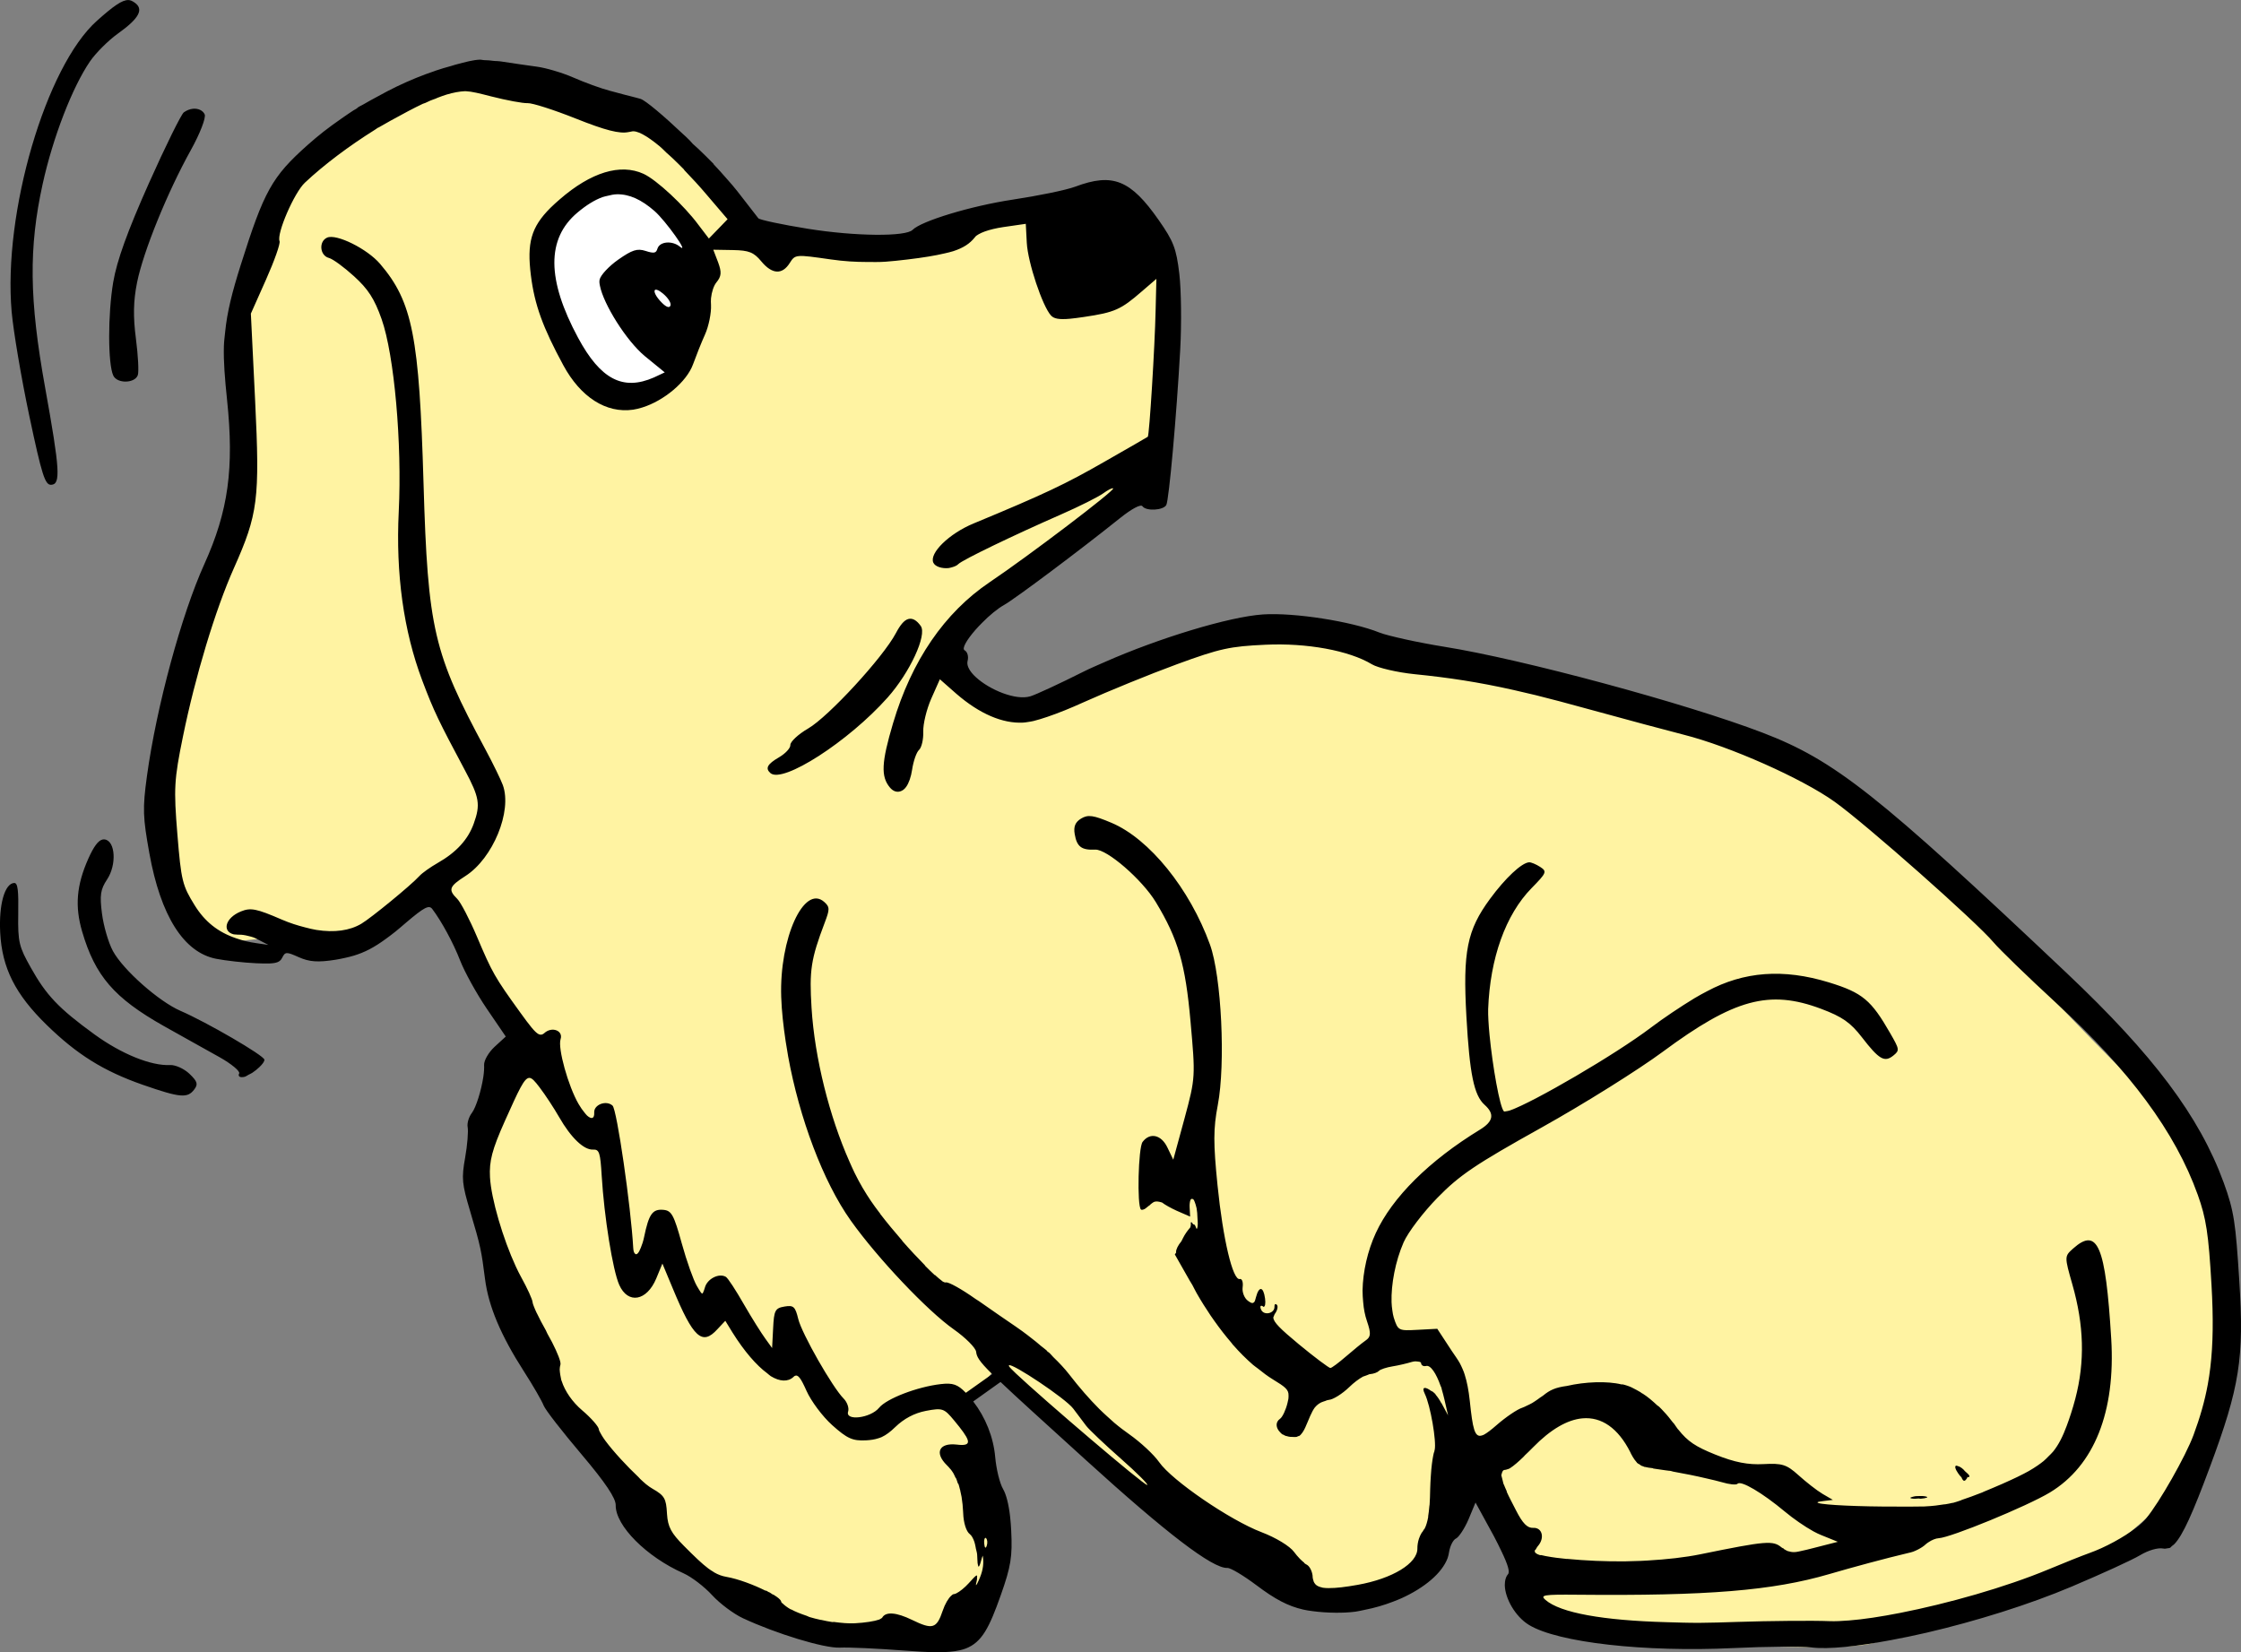 <?xml version="1.0" encoding="UTF-8"?>
<svg version="1.0" viewBox="0 0 729.55 537.88" xmlns="http://www.w3.org/2000/svg">
<rect x="0" y="0" width="729.55" height="537.88" fill="#808080" stroke="none"/>
<g transform="translate(-129.24 -124.48)">
<g transform="translate(85.224 1886.6)">
<path d="m159.3-1723.6-26.047 27.638-9.837 26.78 3.293 38.59-5.634 35.311-11.934 34.394-7.409 25.401-6.749 37.871 16.026 42.917 26.12-2.633 25.005-0.073 26.575-17.662 27.909 54.793-20.069 46.078 20.097 48.954 28.628 44.751 16.283 24.147 33.543 19.482 41.611 6.551 24.873-2.567s6.096-26.582 4.453-33.998c-1.643-7.416 0.125-21.264 0.125-21.264l-8.34-15.814 10.563-13.063 22.254 18.829 26.259 23.619 36.235 23.091 24.22 8.722 29.663-6.572 10.688-34.328s9.844-3.022 12.668 3.081c2.824 6.103 10.445 31.959 10.445 31.959l-0.719 10.042 39.315 10.424s61.497 4.248 73.834 1.094 52.827-17.801 60.243-19.444c7.416-1.643 42.125-30.99 44.289-37.357 2.164-6.367 12.323-50.67 12.323-50.67s-3.821-48.565-9.073-53.289c-5.252-4.724-68.603-67.644-68.867-72.632s-62.824-52.945-62.824-52.945l-133.17-35.466-46.731-8.781-41.67 15.96s-24.213 15.036-30.58 12.873c-6.367-2.164-30.653-12.132-29.736-18.433 0.917-6.301 22.57-22.452 22.57-22.452l48.03-37.555s7.798-41.677 7.534-46.665c-0.264-4.988-2.897-31.108-2.897-31.108l-18.249-14.039-65.494 14.72-41.215 0.931-18.249-14.039-30.198-27.162-48.242-13.702-24.609 7.555-17.127 7.159z" fill="#fff3a2" fill-rule="evenodd"/>
<path d="m241.48-1702.1-19.633 12.643-2.082 16.212 5.949 17.997 11.601 16.807 12.345 4.76 15.617-7.288s3.272-29.301 3.718-29.896c0.446-0.595 1.934-10.56 1.934-10.56s-12.791-15.022-13.386-16.064c-0.595-1.041-16.361-4.611-16.064-4.611z" fill="#fff" fill-rule="evenodd"/>
<path d="m85.811-1762.1c-2.029-0.04-4.772 1.865-10.233 6.738-16.644 14.849-30.61 62.576-27.768 94.75 0.544 6.152 3.096 21.376 5.734 33.832 4.152 19.609 5.151 22.597 7.161 22.49 3.1-0.164 2.856-4.744-2.02-31.775-5.137-28.48-5.351-45.347-0.794-66.088 3.36-15.291 9.71-31.656 15.456-40.023 1.756-2.557 5.771-6.666 9.097-9.043 6.984-4.991 8.571-8.006 5.206-10.189-0.614-0.398-1.163-0.678-1.839-0.691zm114.36 19.408c-2.134 0.092-4.41 0.696-8.023 1.664-0.42 0.113-0.909 0.289-1.33 0.408-1.661 0.426-3.255 0.932-4.99 1.503-0.107 0.035-0.224 0.095-0.331 0.13-3.997 1.332-8.162 3.04-12.35 5.047-2.081 0.997-4.171 2.118-6.249 3.26-1.583 0.871-3.141 1.668-4.706 2.615-0.443 0.266-0.986 0.48-1.425 0.751-0.267 0.166-0.491 0.435-0.757 0.603-0.285 0.179-0.591 0.316-0.875 0.497-1.113 0.715-2.171 1.451-3.263 2.201-0.287 0.197-0.584 0.41-0.869 0.609-1.918 1.34-3.815 2.692-5.64 4.129-1.781 1.403-3.514 2.848-5.178 4.33-11.682 10.406-14.208 15.01-21.813 39.12-2.795 8.862-4.41 15.243-5.049 21.672-0.16 1.607-0.378 3.088-0.424 4.754-0.138 4.998 0.305 10.474 1.04 17.52 2.316 22.199 0.421 36.129-7.423 53.454-7.376 16.295-15.548 46.259-18.658 68.92-1.466 10.679-1.32 13.483 0.764 25.082 3.683 20.491 11.192 32.381 21.764 34.448 3.086 0.603 8.953 1.27 13.032 1.451 3.735 0.166 5.751 0.129 6.965-0.369 0.243-0.1 0.473-0.238 0.656-0.373 0.367-0.27 0.633-0.63 0.845-1.059 0.963-1.945 1.341-1.994 5.398-0.173 3.407 1.529 6.22 1.739 11.986 0.83 1.092-0.172 2.152-0.407 3.122-0.616 0.97-0.209 1.89-0.444 2.779-0.71 3.554-1.066 6.655-2.669 10.523-5.514 0.967-0.711 1.945-1.425 3.033-2.301 1.088-0.876 2.309-1.943 3.559-3.005 5.808-4.936 7.402-5.766 8.442-4.39 2.94 3.887 6.76 10.806 9.117 16.867 1.377 3.541 5.209 10.537 8.596 15.542l6.229 9.134-3.653 3.348c-1.974 1.836-3.48 4.479-3.404 5.926 0.053 1.01-0.027 2.385-0.247 3.843-0.66 4.375-2.339 9.928-3.769 11.803-0.938 1.23-1.588 3.288-1.335 4.577 0.253 1.289-0.08 5.801-0.825 9.957-1.208 6.737-1.008 8.549 1.59 17.265 3.518 11.806 3.693 12.929 4.896 22.272 1.137 8.83 5.143 18.327 12.627 29.974 3.05 4.746 5.906 9.717 6.448 11.15 0.543 1.433 6.15 8.602 12.333 15.908 7.824 9.245 11.166 14.288 11.127 16.535-0.117 6.678 10.018 16.827 22.014 22.155 2.692 1.196 6.876 4.413 9.392 7.164 2.516 2.751 7.043 6.104 9.971 7.471 10.873 5.076 26.514 9.841 31.601 9.593 2.878-0.14 12.205 0.284 20.666 0.934 8.581 0.659 14.268 0.871 18.359-0.07 0.682-0.157 1.286-0.325 1.886-0.551 5.398-2.03 7.793-6.996 11.472-17.393 3.297-9.318 3.822-12.548 3.394-21.021-0.079-1.568-0.195-3.096-0.35-4.488-0.465-4.175-1.314-7.368-2.279-9.005-1.132-1.921-2.244-6.633-2.581-10.453-0.576-6.519-3.158-12.911-7.154-18.097 3.534-2.518 7.166-5.112 8.359-5.963 0.305-0.217 0.348-0.213 0.544-0.367 5.051 4.822 13.022 12 27.585 25.24 26.302 23.913 41.456 35.546 46.255 35.292 1.043-0.055 5.322 2.52 9.539 5.691 5.915 4.447 10.125 6.72 15.175 7.871 1.01 0.23 1.967 0.371 3.069 0.513 2.204 0.285 4.638 0.486 7.462 0.506 2.114 0.015 4.282-0.064 6.404-0.339 1.061-0.137 2.072-0.413 3.122-0.616 3.149-0.608 6.209-1.509 9.099-2.622 0.964-0.371 1.95-0.748 2.867-1.166 7.337-3.342 13.13-8.094 14.968-13.072 0.23-0.622 0.357-1.313 0.461-1.94 0.34-2.048 1.345-4.001 2.246-4.4 0.9-0.399 2.754-3.159 4.066-6.186l2.299-5.529 5.987 10.949c1.004 1.867 1.829 3.612 2.52 5.049 2.075 4.309 2.715 6.621 2.078 7.325-0.583 0.644-0.869 1.548-0.993 2.531-0.041 0.328-0.064 0.663-0.059 1.017 0.06 4.246 3.349 10.226 7.897 12.988 9.441 5.733 37.6 8.898 66.528 7.519 10.684-0.509 22.102-0.61 25.337-0.214 5.609 0.687 14.947-0.315 26.01-2.39 3.687-0.692 7.619-1.492 11.589-2.416 15.881-3.694 33.263-9.107 47.198-15.003 9.585-4.056 19.649-8.641 22.218-10.188 2.717-1.637 5.833-2.534 7.544-2.202 0.493 0.096 0.978 0.046 1.46-0.077 0.241-0.061 0.538-0.031 0.78-0.154 0.243-0.123 0.398-0.408 0.644-0.597 0.246-0.189 0.504-0.344 0.757-0.603 2.781-2.859 6.046-10.228 11.523-24.944 9.799-26.333 11.23-35.536 9.62-60.894-1.184-18.659-1.669-22.528-5.065-31.839-7.896-21.649-22.997-41.642-51.036-68.16-61.531-58.191-75.519-69.311-99.117-78.346-24.778-9.487-78.177-23.922-103.66-27.973-2.12-0.337-4.238-0.719-6.369-1.127-2.131-0.408-4.239-0.824-6.15-1.252-3.821-0.855-7.012-1.627-8.568-2.25-9.048-3.625-27.676-6.546-37.826-5.884-11.083 0.723-34.113 7.794-51.455 15.454-2.477 1.094-4.85 2.086-7.041 3.189-7.651 3.853-15.43 7.455-17.263 8.011-4.745 1.439-13.245-2.108-17.675-6.162-0.403-0.368-0.742-0.696-1.071-1.07-1.315-1.494-2.035-2.998-1.692-4.304 0.371-1.415-0.041-2.936-0.971-3.441-1.003-0.545 0.729-3.44 3.481-6.606 0.688-0.791 1.459-1.579 2.24-2.372 2.345-2.379 4.958-4.562 7.129-5.785 3.619-2.039 24.27-17.488 37.71-28.245 3.869-3.097 6.802-4.655 7.343-3.881 1.157 1.658 6.78 1.353 7.752-0.41 0.863-1.567 3.329-28.892 4.532-50.598 0.457-8.237 0.334-19.358-0.291-24.657-0.988-8.375-1.942-10.666-6.669-17.447-9.181-13.171-15.015-15.503-27.167-10.954-3.1 1.161-12.245 3.003-20.392 4.234-13.667 2.064-29.805 6.989-32.601 9.837-2.233 2.275-18.664 2.123-34.04-0.339-8.5-1.361-15.776-2.923-16.179-3.425-0.403-0.501-3.487-4.468-6.891-8.873-0.95-1.228-2.185-2.632-3.484-4.097-1.294-1.458-2.664-3.04-4.188-4.623-0.013-0.014 7e-3 -0.099-6e-3 -0.112-1.54-1.599-3.213-3.191-4.874-4.812-0.617-0.603-1.27-1.106-1.893-1.702-0.355-0.345-0.603-0.734-0.958-1.076-0.454-0.429-0.973-0.968-1.425-1.389-0.257-0.245-0.454-0.397-0.71-0.638-6.335-5.992-12.189-10.961-13.905-11.544-0.206-0.07-0.986-0.273-1.372-0.378-0.558-0.174-1.394-0.379-2.17-0.561-0.434-0.103-1.01-0.263-1.484-0.372-1.746-0.474-3.244-0.892-4.914-1.317-2.895-0.738-8.29-2.723-11.945-4.325-3.655-1.602-9.027-3.163-11.904-3.538-2.876-0.376-8.189-1.172-11.921-1.735-0.585-0.088-1.298-0.078-1.922-0.124-1.204-0.179-2.362-0.251-3.394-0.271-0.45-0.017-0.905-0.173-1.36-0.153zm-4.751 10.278c0.077 0 0.147-0.015 0.225-0.012 2.042 0.092 4.452 0.71 8.314 1.7 4.992 1.28 10.339 2.269 11.832 2.19 1.493-0.079 8.496 2.154 15.7 5.027 9.599 3.829 14.252 5.007 17.131 4.388 0.045 0 0.069-0.01 0.112-0.01 0.249-0.05 0.549-0.122 0.78-0.154 1.744-0.534 5 1.274 9.267 4.804 0.272 0.238 0.42 0.38 0.71 0.638 0.035 0.031 0.083 0.076 0.118 0.106 0.457 0.391 0.831 0.855 1.307 1.283 0.628 0.581 1.317 1.136 2.011 1.809 1.197 1.161 2.533 2.432 3.803 3.742 0.014 0.014-8e-3 0.098 6e-3 0.112 2.57 2.66 5.128 5.454 7.056 7.738l7.086 8.3-3.097 3.206-2.991 3.087-3.389-4.44c-4.62-6.274-13.66-14.694-17.891-16.628-7.542-3.446-17.114-0.51-27.274 8.316-1.125 0.977-2.099 1.844-3.009 2.75-6.367 6.345-7.688 11.489-6.385 21.968 1.199 9.643 3.91 17.011 10.563 29.295 5.622 10.381 13.936 15.728 22.733 14.456 0.972-0.141 2.001-0.41 3.003-0.722 7.021-2.187 14.424-8.338 16.493-14.054 0.958-2.649 2.665-6.98 3.882-9.669 1.217-2.689 2.106-7.045 1.966-9.68-0.035-0.666-0.072-1.442-6.1e-4 -2.14 0.215-2.096 0.908-4.128 1.755-5.162 1.63-1.991 1.766-3.272 0.554-6.563l-1.568-4.085 6.427 0.11c5.208 0.095 6.763 0.734 9.207 3.681 3.519 4.242 6.807 4.436 9.266 0.523 1.777-2.828 1.892-2.792 13.345-1.157 4.435 0.633 8.058 0.829 11.873 0.836 1.908 0 3.839 0.062 5.966-0.091 2.127-0.152 4.465-0.404 7.06-0.712 5.215-0.618 9.104-1.268 12.174-1.996 1.024-0.242 1.938-0.438 2.779-0.71 3.364-1.091 5.417-2.488 6.976-4.425 0.141-0.176 0.319-0.42 0.532-0.591s0.483-0.327 0.763-0.491c1.121-0.657 2.768-1.24 4.753-1.716 0.993-0.238 2.087-0.451 3.234-0.622l7.379-1.067 0.327 6.179c0.336 6.358 5.095 20.671 7.901 23.69 0.916 0.985 2.532 1.377 6.25 1.021 1.239-0.118 2.716-0.314 4.476-0.575 10.051-1.489 11.985-2.386 18.824-8.319l4.741-4.081-0.251 10.152c-0.253 11.897-2.043 40.785-2.548 41.255-0.192 0.179-6.588 3.818-14.212 8.188-12.499 7.164-19.276 10.414-42.537 20.051-7.902 3.274-14.459 9.648-13.07 12.746 0.593 1.321 2.856 1.972 4.938 1.766 0.416-0.041 0.837-0.183 1.224-0.29 0.774-0.214 1.495-0.517 1.975-1.006 1.364-1.389 18.039-9.418 33.503-16.194 5.933-2.599 12.04-5.671 13.609-6.804 1.569-1.133 3.009-1.897 3.293-1.639 0.654 0.595-27.386 21.899-40.181 30.516-14.752 9.937-25.435 25.574-31.478 45.94-3.788 12.767-4.006 17.33-1.034 20.896 1.069 1.283 2.267 1.603 3.335 1.288 0.712-0.21 1.356-0.628 1.951-1.455 0.892-1.241 1.591-3.203 1.956-5.624 0.421-2.795 1.414-5.674 2.251-6.428 0.838-0.754 1.461-3.437 1.376-5.931-0.085-2.494 1.075-7.275 2.587-10.727l2.819-6.345 5.435 4.782c7.479 6.46 14.963 9.685 21.673 9.33 0.435-0.022 1.014-0.102 1.567-0.196 0.552-0.094 1.125-0.158 1.786-0.32 1.321-0.323 2.848-0.792 4.547-1.367 1.699-0.575 3.633-1.299 5.634-2.101 2.002-0.801 4.047-1.695 6.279-2.698 7.831-3.522 21.46-9.091 30.217-12.302 14.159-5.191 17.323-5.834 28.841-6.371 13.479-0.628 27.218 1.867 34.699 6.387 1.844 1.115 8.171 2.63 13.914 3.207 11.053 1.109 20.726 2.568 32.268 5.164 2.308 0.519 4.586 1.043 7.072 1.653 4.972 1.221 10.339 2.668 16.339 4.317 12.682 3.487 27.065 7.346 31.885 8.564 14.939 3.776 38.494 14.224 49.148 21.845 10.18 7.282 46.202 39.149 51.769 45.815 1.702 2.039 10.813 10.932 20.305 19.654 24.033 22.083 38.813 42.052 46.115 62.45 2.751 7.685 3.513 12.603 4.485 29.392 0.62 10.718 0.526 19.19-0.382 26.833-0.227 1.911-0.496 3.731-0.832 5.564-1.009 5.501-2.557 10.831-4.649 16.469-2.542 6.853-11.086 21.918-15.46 27.18-0.734 0.883-1.887 1.955-3.222 2.987-4.003 3.097-10.121 6.431-15.223 8.241-2.453 0.87-8.459 3.292-13.35 5.326-14.065 5.847-32.729 11.111-48.257 14.158-6.211 1.219-11.928 2.095-16.656 2.459-2.364 0.182-4.488 0.296-6.297 0.221-5.367-0.223-19.111-0.11-30.516 0.263-4.101 0.134-8.039 0.268-11.814 0.287-3.774 0.019-7.402-0.122-10.827-0.216-20.547-0.561-34.503-3.022-39.364-7.267-1.796-1.569-0.579-1.776 10.276-1.671 42.531 0.416 63.728-1.334 82.11-6.712 7.526-2.202 18.481-5.168 25.772-6.884 0.506-0.119 1.015-0.217 1.555-0.42 1.079-0.406 2.12-0.953 2.962-1.509 0.421-0.278 0.813-0.577 1.082-0.846 0.269-0.269 0.623-0.487 0.975-0.728 1.056-0.721 2.352-1.251 3.311-1.302 3.954-0.209 28.744-10.4 36.165-14.87 14.49-8.729 21.436-26.3 19.994-50.064-1.842-30.378-4.426-36.519-12.479-29.306-2.758 2.471-2.751 2.578-0.174 11.613 3.781 13.253 4.155 25.084 0.957 37.239-0.901 3.423-1.869 6.311-2.8 8.823-1.241 3.346-2.566 6.067-4.403 8.344-0.459 0.569-0.975 1.017-1.496 1.544-0.52 0.527-1.016 1.055-1.608 1.55-0.591 0.494-1.279 0.984-1.951 1.455-0.892 0.624-1.891 1.241-2.944 1.846-0.524 0.3-1.075 0.576-1.643 0.875-1.234 0.652-2.71 1.354-4.174 2.023-1.741 0.797-3.726 1.696-5.835 2.562-1.065 0.437-1.919 0.826-3.086 1.29-0.061 0.024-0.158 0.1-0.219 0.124-2.731 1.084-4.95 1.862-6.852 2.503-0.066 0.023-0.154 0.102-0.219 0.124-0.879 0.292-1.728 0.594-2.548 0.811-0.078 0.021-0.147-0.01-0.225 0.012-0.79 0.202-1.532 0.316-2.341 0.462-0.102 0.018-0.234 3e-4 -0.337 0.018-1.739 0.282-3.676 0.555-6.049 0.658-0.029 9e-4 -0.083 0.01-0.112 0.01-0.106 0-0.229 0.014-0.337 0.018-2.446 0.08-5.36 0.029-9.236 0.039-11.806 0.03-23.232-0.504-25.183-1.146-0.163-0.053-0.323-0.154-0.349-0.207 0.042-0.16 0.599-0.295 1.892-0.438l3.134-0.391-3.371-1.962c-1.918-1.136-5.453-3.939-7.872-6.117-3.861-3.478-5.304-3.888-11.342-3.568-4.988 0.264-9.307-0.536-15.711-3.111-6.386-2.568-8.939-4.246-12.035-8.15-0.022-0.027-0.097-0.079-0.118-0.106-0.422-0.535-0.765-1.111-1.219-1.738-0.133-0.185-0.334-0.348-0.479-0.538-0.841-1.102-1.781-2.304-2.886-3.452-0.443-0.512-1.003-1.072-1.55-1.608-0.169-0.161-0.415-0.262-0.586-0.419-1.487-1.399-3.101-2.79-4.708-3.807-0.07-0.044-0.162-0.057-0.231-0.1-0.21-0.129-0.387-0.3-0.586-0.42-0.451-0.279-0.875-0.49-1.277-0.721-1.105-0.634-2.094-1.091-3.116-1.412-0.426-0.134-0.91-0.289-1.372-0.378-0.047-0.013-0.065 0.018-0.112 0.01-0.047-0.013-0.176 0.023-0.225 0.012-4.628-1.154-11.893-0.882-17.774 0.49-3.815 0.503-5.6 1.374-7.721 3.112-0.313 0.256-0.737 0.477-1.088 0.734-0.234 0.172-0.404 0.317-0.65 0.485-0.581 0.397-1.257 0.876-1.85 1.225-0.608 0.357-1.205 0.617-1.756 0.881-0.522 0.248-1.031 0.517-1.431 0.639-1.678 0.514-5.48 3.114-8.483 5.744-1.646 1.441-2.999 2.476-4.008 3.029-0.252 0.138-0.442 0.185-0.662 0.261-2.425 0.829-3.036-2.274-3.971-11.168-0.199-1.897-0.439-3.389-0.705-4.807-0.133-0.709-0.278-1.368-0.444-2.004-0.334-1.274-0.672-2.478-1.207-3.654-0.267-0.588-0.553-1.257-0.887-1.868-0.67-1.223-1.566-2.413-2.573-3.92l-4.78-7.295-6.404 0.339c-6.183 0.327-6.376 0.314-7.759-3.983-0.221-0.688-0.338-1.507-0.462-2.341-0.123-0.834-0.226-1.74-0.255-2.69-0.178-5.705 1.226-13.309 3.926-19.472 1.434-3.275 6.4-9.791 11.059-14.555 7.206-7.369 12.339-10.814 33.939-22.863 13.964-7.79 31.62-18.881 39.367-24.615 23.242-17.204 34.68-20.32 51.532-13.993 6.915 2.596 9.602 4.48 13.336 9.32 5.588 7.242 7.347 8.214 10.225 5.88 2.073-1.681 1.954-2.015-1.061-7.267-6.158-10.727-8.966-13.163-19.914-16.521-14.917-4.575-27.699-3.562-39.728 2.891-1.194 0.641-2.529 1.319-4.05 2.242-4.563 2.77-10.216 6.558-14.141 9.536-11.648 8.838-38.267 24.31-45.888 26.988-0.544 0.191-0.998 0.242-1.336 0.296-0.338 0.054-0.567 0.133-0.674 0.036-1.353-1.226-3.712-14.761-4.696-24.874-0.164-1.686-0.287-3.291-0.362-4.713-0.075-1.422-0.121-2.701-0.084-3.713 0.607-16.549 5.673-30.756 14.138-39.39 4.88-4.978 5.083-5.419 2.789-6.907-1.35-0.876-2.971-1.533-3.572-1.501-2.434 0.129-7.741 5.094-12.774 11.942-7.463 10.154-8.85 17.143-7.664 38.259 1.052 18.722 2.46 25.664 5.915 28.752 3.313 2.961 2.883 5.406-1.488 8.077-16.568 10.126-28.572 22.06-33.93 33.678-2.665 5.778-4.197 12.56-4.305 18.704-0.021 1.229 0.107 2.548 0.196 3.707 0.179 2.318 0.593 4.371 1.232 6.244 1.417 4.149 1.254 5.154-0.453 6.333-1.112 0.768-3.961 3.103-6.372 5.181-2.412 2.079-4.658 3.773-5.096 3.762-0.438-0.011-5.167-3.515-10.326-7.79-6.053-5.017-8.115-7.112-8.227-8.577-0.019-0.244 0.111-0.349 0.195-0.574 0.084-0.224 0.132-0.466 0.301-0.692 0.867-1.157 1.113-2.532 0.632-2.963-0.482-0.43-0.796-0.146-0.757 0.603 0.118 2.23-3.428 3.051-4.34 1.018-0.471-1.052-0.234-1.553 0.502-1.153 0.094 0.051 0.155 0.207 0.237 0.213 0.57 0.038 0.755-1.094 0.531-2.732-0.539-3.94-1.982-4.102-2.951-0.407-0.217 0.831-0.334 1.312-0.591 1.609-0.086 0.099-0.225 0.199-0.325 0.242-0.4 0.175-0.893-0.08-1.727-0.697-1.125-0.832-1.924-2.78-1.698-4.416 0.223-1.617-0.201-2.836-0.929-2.655-2.268 0.563-5.478-12.947-7.246-30.485-1.385-13.73-1.391-18.444 0.081-26.141 2.571-13.448 1.206-41.902-2.54-52.251-6.574-18.16-19.726-34.437-32.065-39.648-5.913-2.497-7.65-2.731-9.875-1.392-1.927 1.159-2.514 2.618-2.098 5.068 0.7 4.118 2.212 5.264 6.689 5.053 3.803-0.179 15.264 9.743 19.719 17.094 7.305 12.056 9.635 20.219 11.293 38.832 1.594 17.887 1.646 18.265-1.936 31.534l-3.68 13.488-1.899-3.955c-1.994-4.209-5.707-5.013-8.095-1.825-1.403 1.872-1.85 20.812-0.526 21.996 0.102 0.092 0.257 0.118 0.455 0.088 0.22-0.032 0.479-0.106 0.774-0.266 0.22-0.119 0.405-0.306 0.65-0.485 0.236-0.176 0.519-0.377 0.757-0.603 0.075-0.07 0.145-0.049 0.219-0.124 0.096-0.095 0.123-0.15 0.213-0.237 0.309-0.296 0.696-0.543 0.975-0.728 0.744-0.414 1.513-0.318 2.821 0.076 0.939 0.733 2.829 1.797 4.761 2.677l4.382 1.909-0.167-3.146c-0.024-0.457 2e-3 -0.889 0.047-1.242 0.101-0.776 0.25-1.296 0.603-1.384 0.116-0.018 0.322 0.03 0.455 0.088 0.068 0.069 0.168 0.116 0.237 0.213 0.163 0.233 0.234 0.502 0.385 0.881 0.151 0.379 0.285 0.826 0.408 1.33 0.035 0.145 0.11 0.402 0.142 0.556 0.174 0.959 0.25 1.995 0.279 3.14 0.018 0.743 0.122 1.379 0.101 1.91-0.061 1.593-0.318 2.088-0.615 1.159-0.23-0.722-0.479-1.038-0.84-0.97-0.017-0.024-0.102-0.084-0.118-0.106-0.382-0.646-0.605-0.799-0.698-0.414-0.063 0.08 0.024 0.211 0.024 0.449 4e-5 0.239-0.041 0.611-0.171 1.023-0.466 0.575-1.126 1.32-1.891 2.579-0.421 0.693-0.664 1.308-1.022 1.969-1.064 1.254-1.773 2.687-1.731 3.471 9e-4 0.022 7e-3 0.198 0.012 0.225l-0.42 0.586 4.845 8.531 0.864 1.419c0.518 0.935 0.824 1.661 1.379 2.631 1.472 2.575 2.981 4.976 4.555 7.307 0.403 0.599 0.81 1.158 1.219 1.738 1.812 2.571 3.662 4.937 5.56 7.141 0.171 0.2 0.313 0.454 0.485 0.65 0.024 0.028 0.094 0.078 0.118 0.106 1.033 1.177 2.057 2.272 3.105 3.328 0.025 0.026 0.093 0.081 0.118 0.106 1.062 1.066 2.127 2.049 3.2 2.985 0.505 0.44 1.019 0.748 1.526 1.158 1.655 1.344 3.272 2.566 4.921 3.57 4.023 2.449 5.181 3.322 5.122 5.249-0.01 0.321 0.017 0.736-0.053 1.129-0.069 0.393-0.158 0.764-0.272 1.254-0.53 2.284-1.659 4.668-2.429 5.198-1.643 1.133-1.346 3.026 7e-3 4.393 0.265 0.274 0.483 0.529 0.828 0.745 0.017 0.011 0.095-0.016 0.112-0.01 0.329 0.199 0.653 0.382 1.041 0.508 0.024 0.01 0.088-0.013 0.112-0.01 0.391 0.12 0.815 0.245 1.254 0.272 0.028 0 0.085-0.01 0.112-0.01 0.396 0.024 0.804 0.061 1.129 0.053 0.326-0.01 0.517 0.013 0.786-0.041 0.215-0.043 0.363-0.175 0.55-0.254 0.047-0.02 0.18 0.011 0.225-0.012 0.409-0.203 0.741-0.621 1.07-1.071 0.419-0.573 0.894-1.439 1.33-2.549 0.141-0.324 0.25-0.545 0.402-0.923 0.577-1.433 1.121-2.65 1.613-3.578 0.249-0.403 0.458-0.842 0.727-1.165 0.823-0.989 1.755-1.635 2.826-1.952 0.321-0.095 0.727-0.222 1.106-0.397 0.233-0.029 0.412-0.132 0.668-0.148 1.33-0.081 4.33-1.931 6.651-4.182 1.462-1.418 3.054-2.621 4.44-3.389 0.242-0.095 0.561-0.204 0.774-0.266 0.425-0.125 0.875-0.346 1.324-0.521 0.053 0 0.06 0 0.112-0.01 0.024-0.01 0.088 0 0.112-0.01 1.214-0.108 2.452-0.588 2.873-1.053 0.449-0.496 2.48-1.164 4.428-1.474 1.949-0.31 4.763-0.979 6.344-1.462 0.312-0.095 0.609-0.116 0.893-0.16 0.084-2e-4 0.142-0.013 0.225-0.012 0.5 0.01 0.929 0.094 1.36 0.153 0.267 0.118 0.46 0.182 0.473 0.426 0.038 0.721 0.793 1.149 1.626 0.928 1.452-0.386 3.296 2.383 4.738 6.509 0.063 0.196 0.193 0.346 0.254 0.55 0.077 0.234 0.074 0.426 0.148 0.668 0.28 1.025 0.569 1.948 0.847 3.222l1.172 5.12-2.124-3.943c-0.028-0.053-0.09-0.053-0.118-0.106-0.55-1.063-1.21-2.004-1.834-2.719-0.042-0.048 0.036-0.068-6e-3 -0.112-0.267-0.297-0.586-0.556-0.828-0.745-0.077-0.057-0.044-0.061-0.118-0.106-0.09-0.063-0.147-0.057-0.231-0.101-0.033-0.027-0.086-0.081-0.118-0.106-0.057-0.025-0.059 0.02-0.112 0.01-1.799-1.376-3.299-1.556-2.093 0.899 1.868 3.804 3.86 15.592 3.222 18.305-0.039 0.094-0.046 0.275-0.095 0.343-0.015 0.028 0.022 0.089 6e-3 0.112-0.145 0.241-0.242 0.68-0.378 1.372-0.285 1.442-0.613 3.74-0.779 6.575-0.085 1.377-0.186 2.913-0.217 4.405-0.039 1.857-0.077 3.502-0.188 4.967-0.015 0.18-0.067 0.393-0.083 0.568-0.103 1.2-0.231 2.354-0.389 3.288-0.013 0.075 0.026 0.151 0.012 0.225-0.277 1.481-0.641 2.716-1.051 3.548-0.027 0.055-0.079 0.066-0.106 0.118-0.019 0.034 0.026 0.079 6e-3 0.112-0.109 0.183-0.306 0.327-0.426 0.473-0.012 0.015 0.018 0.098 6e-3 0.112-0.112 0.14-0.207 0.303-0.313 0.467-0.061 0.095-0.154 0.135-0.213 0.237-0.339 0.58-0.673 1.231-0.91 1.963-0.348 1.078-0.523 2.211-0.508 3.181 0.076 4.822-8.056 9.809-19.426 11.843-4.079 0.73-7.069 1.073-9.295 1.055-0.03-2e-4 -0.082 0.01-0.112 0.01-0.715-0.01-1.371-0.031-1.922-0.123-0.137-0.024-0.215-0.065-0.343-0.094-0.925-0.215-1.619-0.506-2.082-1.016-0.247-0.273-0.48-0.62-0.615-0.981-9e-3 -0.024 3e-3 -0.088-6e-3 -0.112-0.113-0.322-0.248-0.719-0.284-1.111-5e-3 -0.078 3.6e-4 -0.143-0.012-0.225-8e-3 -0.156-2e-3 -0.292-0.024-0.449-0.209-1.51-0.982-3.039-1.875-3.506-0.221-0.115-0.523-0.283-0.816-0.52-0.028-0.021 0.022-0.091-6e-3 -0.112-0.416-0.345-0.946-0.781-1.419-1.277-0.669-0.702-1.349-1.474-1.922-2.264-1.358-1.871-5.876-4.631-10.592-6.424-10.269-3.905-29.155-16.836-33.314-22.796-1.719-2.462-6.097-6.515-9.717-9.061-1.612-1.134-3.324-2.423-4.933-3.795-0.804-0.686-1.56-1.38-2.366-2.128-0.806-0.748-1.681-1.535-2.49-2.347-3.235-3.247-6.488-6.979-9.836-11.308-1.369-1.771-3.171-3.691-5.14-5.586-0.396-0.39-0.739-0.868-1.195-1.289-0.26-0.238-0.554-0.394-0.822-0.632-0.052-0.047-0.072-0.172-0.124-0.219-0.626-0.554-1.334-1.03-1.999-1.584-0.058-0.052-0.179-0.161-0.237-0.213-0.825-0.74-1.671-1.378-2.472-2.01-1.042-0.806-2.063-1.633-3.17-2.423-0.477-0.32-1.603-1.149-2.224-1.572-2.457-1.662-7.587-5.191-11.81-8.162-0.448-0.316-0.838-0.531-1.283-0.833-4.456-3.147-8.773-5.584-9.634-5.348-0.205 0.056-0.632-0.048-1.147-0.39-0.049-0.034-0.186-0.176-0.237-0.213-0.58-0.41-1.282-1.04-2.123-1.803-0.024-0.022-0.088 0.028-0.112 0.01-0.905-0.825-1.974-1.863-3.087-2.991-0.049-0.05-0.075-0.169-0.124-0.219-2.221-2.26-4.774-4.96-7.287-7.838-0.063-0.072-0.061-0.146-0.124-0.219-2.51-2.882-4.994-5.889-7.104-8.637-0.015-0.02 0.01-0.092-6e-3 -0.112-0.021-0.028-0.097-0.078-0.118-0.106-1.098-1.434-2.071-2.773-2.916-4.014-1.826-2.683-3.647-5.739-5.33-9.181-0.561-1.147-1.117-2.415-1.657-3.63-6.476-14.576-11.323-33.649-12.337-50.043-0.754-12.186-0.233-15.829 4.279-27.715 1.648-4.343 1.716-5.101-0.132-6.753-6.593-5.892-14.662 11.849-14.022 30.934 0.155 4.612 0.7 9.405 1.435 14.344 0.245 1.647 0.526 3.363 0.829 5.026 3.64 19.949 11.342 40.727 20.403 53.446 8.704 12.218 24.859 29.306 33.531 35.402 3.826 2.69 7.111 5.996 7.257 7.277 0.176 1.534 0.764 2.866 5.229 7.271-0.143 0.109-3.428 2.404-8.578 6.087-2.686-2.765-4.231-3.284-8.149-2.836-7.629 0.873-17.635 4.704-20.096 7.71-2.775 3.391-11.118 4.402-10.075 1.209 0.362-1.11-0.309-3.049-1.462-4.204-3.608-3.612-13.601-21.096-14.778-25.918-0.988-4.046-1.522-4.546-4.495-4.043-3.042 0.515-3.403 1.282-3.682 7.067l-0.335 6.439-2.189-3.038c-1.239-1.69-4.444-6.757-7.016-11.232-2.571-4.476-5.157-8.52-5.88-8.927-2.272-1.279-6.057 0.686-6.799 3.514-0.171 0.651-0.355 1.062-0.49 1.378-0.067 0.158-0.128 0.39-0.201 0.461-0.362 0.355-0.763-0.424-1.928-2.377-1.069-1.791-3.292-7.997-4.9-13.823-2.568-9.3-3.322-10.708-5.987-10.949-3.558-0.322-4.734 1.364-6.289 8.895-0.287 1.389-0.689 2.525-1.057 3.436-0.368 0.91-0.671 1.513-1.028 1.857-0.358 0.344-0.644 0.36-0.899 0.048-0.127-0.156-0.288-0.32-0.373-0.656-0.084-0.337-0.148-0.702-0.178-1.23-0.745-13.408-5.308-45.002-6.731-46.284-2.066-1.861-6.101-0.321-5.965 2.231 0.111 2.09-0.896 2.29-2.312 1.024-0.283-0.253-0.527-0.599-0.84-0.97-0.626-0.742-1.269-1.647-1.952-2.826-3.348-5.775-6.814-18.137-5.848-21.095 0.912-2.793-2.844-4.215-5.287-1.973-0.369 0.338-0.797 0.545-1.212 0.515-0.207-0.015-0.444-0.062-0.686-0.189-1.208-0.635-2.84-2.73-6.01-7.117-8.274-11.452-9.052-12.872-14.033-24.605-2.376-5.597-5.273-11.171-6.395-12.279-3.028-2.991-2.706-4.04 2.647-7.463 8.953-5.725 15.267-21.093 12.178-29.598-0.594-1.635-3.087-6.811-5.686-11.641-16.856-31.327-18.733-38.998-20.135-86.694-1.399-47.628-3.555-58.976-14.141-71.352-4.212-4.925-14.236-9.881-17.239-8.551-2.804 1.243-2.39 5.851 0.576 6.616 1.299 0.335 4.968 3.041 8.203 5.987 4.527 4.123 6.61 7.263 8.962 13.946 4.128 11.727 6.669 40.394 5.571 62.681-0.994 20.172 1.549 38.741 7.638 54.911 3.812 10.124 5.409 13.335 13.945 29.341 4.666 8.749 5.081 11.075 2.832 17.312-1.864 5.17-5.62 9.306-11.716 12.787-2.392 1.366-5.057 3.249-5.971 4.259-2.733 3.019-15.738 13.657-18.893 15.533-3.781 2.248-8.793 2.95-14.652 2.015-1.171-0.187-2.424-0.508-3.648-0.821-2.448-0.625-4.973-1.404-7.569-2.528-8.277-3.586-10.162-3.961-13.322-2.675-5.217 2.122-6.146 6.52-2.422 7.451 0.266 0.067 0.478 0.042 0.792 0.071 0.314 0.029 0.655 0.072 1.017 0.058 0.781-0.029 1.831 0.114 2.951 0.407 0.56 0.147 1.172 0.272 1.715 0.472 0.543 0.201 1.043 0.472 1.502 0.709l3.359 1.737-3.974-0.578c-1.174-0.172-2.218-0.362-3.3-0.614-1.081-0.252-2.213-0.622-3.205-0.957-5.952-2.009-10.24-5.457-13.526-10.775-3.966-6.419-4.374-7.881-5.618-23.135-1.214-14.884-1.055-17.698 1.812-31.753 3.983-19.529 10.529-41.258 16.587-54.841 7.85-17.598 8.479-22.434 6.914-54.554l-1.386-28.316 4.934-11.076c2.73-6.119 4.72-11.763 4.407-12.513-1.011-2.433 4.76-15.76 8.231-19.024 6.353-5.974 14.535-12.058 22.748-17.201 0.39-0.244 0.698-0.494 1.088-0.734 0.03-0.018 0.082 0.012 0.112-0.01 1.251-0.729 2.605-1.506 3.937-2.236 4.124-2.26 7.528-4.106 10.523-5.514 0.277-0.13 0.505-0.143 0.775-0.266 0.165-0.073 0.385-0.182 0.55-0.255 0.425-0.185 0.698-0.338 1.1-0.509 0.57-0.245 1.231-0.444 1.768-0.657 0.2-0.079 0.355-0.179 0.55-0.254 1.062-0.419 2.06-0.763 2.986-1.059 2.171-0.646 4.172-1.031 6.025-1.107zm-88.585 5.702c-1.037 0.099-2.059 0.519-2.98 1.172-0.815 0.578-5.97 10.978-11.393 23.134-6.92 15.509-10.412 25.178-11.592 32.158-1.767 10.456-1.747 26.681 0.033 30.416 1.288 2.703 7.097 2.533 7.988-0.198 0.354-1.083 0.089-6.335-0.624-11.796-0.937-7.176-0.853-12.306 0.379-18.383 2.05-10.117 9.901-29.378 17.442-42.944 3.087-5.552 5.035-10.675 4.561-11.732-0.562-1.254-2.086-1.991-3.814-1.826zm138.01 27.844c4.045-0.078 7.972 1.728 12.229 5.436 3.62 3.153 11.58 14.328 8.275 11.616-2.491-2.045-6.53-1.718-7.29 0.611-0.237 0.725-0.447 1.167-1.058 1.295-0.306 0.064-0.675 0.021-1.129-0.053-0.454-0.074-1.075-0.269-1.715-0.473-2.722-0.867-4.357-0.314-8.863 2.835-3.041 2.126-5.784 5.078-6.077 6.518-0.057 0.281-0.08 0.549-0.065 0.905s0.09 0.696 0.172 1.117c1.146 5.902 8.493 17.79 14.617 22.884l6.476 5.29-3.518 1.651c-10.067 4.425-17.385 0.639-24.678-12.889-10.213-18.946-10.332-32.271-0.243-40.769 2.879-2.425 5.579-4.113 8.182-5.052 0.521-0.188 1.153-0.298 1.667-0.426 1.028-0.257 2.004-0.478 3.015-0.498zm12.462 31.11c0.377-0.209 1.245 0.137 2.543 1.217 1.575 1.31 2.685 2.984 2.455 3.813-0.264 0.952-1.253 0.716-2.744-0.756-2.13-2.104-2.883-3.926-2.254-4.274zm82.392 107.17c-1.367 0.39-2.638 1.963-4.037 4.607-4.199 7.938-21.956 27.208-28.55 31.027-3.291 1.906-5.854 4.345-5.799 5.377 0.054 1.031-1.651 2.817-3.73 4.028-3.76 2.19-4.505 3.555-2.772 5.104 3.974 3.552 25.441-10.288 38.131-24.55 7.309-8.213 12.917-20.378 10.82-23.33-1.327-1.868-2.696-2.653-4.063-2.263zm-262.3 71.789c-1.364 0.29-2.846 2.211-4.628 6.216-3.878 8.715-4.419 15.553-2.009 23.764 4.22 14.378 10.37 21.585 26.522 30.704 6.085 3.435 14.335 7.998 18.226 10.188 3.892 2.19 6.753 4.591 6.364 5.296-0.388 0.705 0.013 1.239 0.964 1.188 0.284-0.015 0.651-0.044 1.005-0.166 0.354-0.122 0.699-0.416 1.094-0.621 0.394-0.205 0.802-0.363 1.206-0.627 0.807-0.529 1.61-1.19 2.27-1.81 0.99-0.931 1.704-1.858 1.673-2.454-0.071-1.334-18.754-12.206-27.316-15.904-7.006-3.025-18.638-13.295-21.984-19.453-1.499-2.759-3.061-8.229-3.575-12.203-0.771-5.962-0.506-7.864 1.664-11.128 3.165-4.759 2.725-12.554-0.802-13.026-0.194-0.026-0.479-0.01-0.674 0.036zm-28.768 14.14c-3.065 0.162-5.039 6.969-4.548 16.238 0.607 11.46 4.912 20.004 15.104 29.956 9.815 9.584 18.457 15.028 31.338 19.521 12.308 4.294 14.563 4.4 16.752 1.479 1.277-1.704 1.011-2.591-1.622-5.096-1.746-1.661-4.602-2.911-6.233-2.825-6.214 0.329-15.876-3.603-24.636-9.962-11.797-8.564-15.751-12.834-20.755-21.771-3.761-6.719-4.228-8.147-4.079-17.471 0.121-7.591-0.127-10.132-1.322-10.069zm167.61 63.455c0.952-0.065 1.927 1.115 3.43 3.086 1.843 2.414 4.716 6.803 6.371 9.689 3.884 6.775 8.062 10.726 11.037 10.569 2.048-0.108 2.362 1.002 2.817 8.526 0.812 13.429 3.606 30.789 5.71 35.523 2.833 6.373 8.976 5.294 12.056-2.103l1.997-4.837 3.355 8.046c6.677 16.152 9.595 18.799 14.561 13.311l2.559-2.727 2.343 3.819c3.839 6.142 7.825 10.712 11.292 13.259 0.434 0.318 0.759 0.696 1.177 0.952 2.926 1.787 5.579 1.901 7.338 0.287 0.166-0.152 0.276-0.278 0.432-0.361 1.089-0.578 2 0.687 3.863 4.865 1.47 3.298 5.182 8.314 8.364 11.161 4.901 4.384 6.642 5.169 11.076 4.934 1.49-0.079 2.756-0.277 3.908-0.658 0.384-0.127 0.739-0.227 1.106-0.396 1.468-0.679 2.843-1.722 4.446-3.277 2.774-2.691 6.197-4.54 9.973-5.259 5.422-1.033 5.92-0.803 9.178 3.119 5.076 6.111 5.829 7.975 2.45 7.982-0.483 0-1.047-0.066-1.697-0.136-5.677-0.61-7.195 2.71-3.138 6.7 0.375 0.368 0.739 0.753 1.077 1.182 0.023 0.029 0.096 0.077 0.118 0.106 0.312 0.404 0.572 0.736 0.852 1.194 0.034 0.054 0.091 0.164 0.124 0.219 0.247 0.42 0.412 0.855 0.633 1.318 0.054 0.113 0.19 0.21 0.243 0.325 0.211 0.462 0.347 1.045 0.533 1.549 0.049 0.136 0.196 0.187 0.243 0.325 0.173 0.494 0.27 1.022 0.42 1.555 0.036 0.133 0.102 0.308 0.136 0.443 0.013 0.049-7e-3 0.063 6e-3 0.112 0.161 0.656 0.328 1.409 0.45 2.117 9e-3 0.054-3e-3 0.058 6e-3 0.112 0.236 1.464 0.404 3.014 0.474 4.707 5e-3 0.109 0.014 0.227 0.018 0.337 0.113 3.219 0.993 6.003 2.166 6.87 0.539 0.398 1.056 1.29 1.485 2.513 0.192 0.603 0.302 1.217 0.438 1.892 5e-3 0.027 5.4e-4 0.085 6e-3 0.112 0.139 0.705 0.395 1.405 0.45 2.117 0.088 1.148 0.064 2.066 0.143 2.696 3e-3 0.02 4e-3 0.093 6e-3 0.112 0.074 0.559 0.199 0.971 0.284 1.111 0.053 0.084 0.049 0.061 0.112-0.01 0.16-0.114 0.419-0.678 0.697-1.727 0.255-0.962 0.434-1.518 0.579-1.833 0.412 2.309 0.127 4.571-0.867 7.031-0.75 1.855-1.269 2.79-1.33 2.549-4e-3 -0.119 3e-3 -0.362 0.077-0.68 0.044-0.186 0.06-0.186 0.095-0.343 0.131-0.605 0.229-1.09 0.159-1.248 0.217-1.487-0.219-1.048-2.725 1.722-1.281 1.415-2.876 2.696-3.996 3.253-0.373 0.185-0.638 0.259-0.887 0.272-0.234 0.013-0.477 0.242-0.763 0.491-0.926 0.809-2.043 2.67-2.784 4.879-1.975 5.888-3.327 6.245-9.98 3.007-5.111-2.488-8.601-2.768-9.727-0.724-0.05 0.091-0.168 0.15-0.325 0.242-0.157 0.092-0.405 0.282-0.656 0.373-1.508 0.542-4.561 1.03-7.935 1.208-2.086 0.11-4.426-0.116-6.782-0.43-0.163-0.022-0.398 0.053-0.562 0.03-1.235-0.177-2.43-0.439-3.643-0.709-0.025-0.01-0.087 0.012-0.112 0.01-1.236-0.277-2.496-0.577-3.654-0.933-0.321-0.1-0.61-0.297-0.923-0.402-1.913-0.641-3.636-1.305-5.068-2.098-0.021-0.012-0.091 0.018-0.112 0.01-1.15-0.642-2.139-1.413-2.815-2.104-0.025-0.031-0.088 0.037-0.112 0.01-0.157-0.202-0.17-0.461-0.26-0.662-0.222-0.497-1.092-1.208-2.242-1.909-0.056-0.034-0.061-0.072-0.118-0.106-0.075-0.046-0.265-0.049-0.343-0.094-0.285-0.176-0.613-0.447-0.934-0.626-0.136-0.077-0.32-0.124-0.461-0.201-0.233-0.111-0.449-0.304-0.698-0.414-0.02-0.01-0.092 0.016-0.112 0.01-0.054-0.023-0.057 0.03-0.112 0.01-3.754-1.888-8.926-3.846-12.744-4.508-1.375-0.238-2.63-0.672-4.021-1.477-0.028-0.019-0.09-0.087-0.118-0.106-0.57-0.336-1.114-0.671-1.75-1.147-2.025-1.514-4.492-3.877-7.937-7.353-4.128-4.165-5.233-6.124-5.508-10.411-7e-3 -0.06 7.9e-4 -0.053-6e-3 -0.112-4e-3 -0.028-3e-3 -0.085-6e-3 -0.112-0.267-4.771-0.805-5.749-4.703-7.975-0.582-0.332-1.314-0.822-2.105-1.466-0.593-0.483-1.221-1.088-1.893-1.702-0.199-0.173-0.396-0.464-0.597-0.644-3.684-3.465-8.21-8.354-10.765-11.823-0.474-0.642-0.77-1.105-1.1-1.632-0.121-0.211-0.246-0.447-0.373-0.656-0.368-0.645-0.621-1.097-0.639-1.431-0.045-0.846-2.431-3.627-5.394-6.136-3.236-2.739-5.656-6.286-6.702-9.559-0.035-0.11-0.098-0.222-0.13-0.331-0.253-1.128-0.46-2.298-0.521-3.465 0.023-0.576 0.103-1.081 0.254-1.591 0.222-0.749-0.923-3.737-2.752-7.29-0.465-0.904-0.96-1.798-1.497-2.737-0.206-0.361-0.308-0.741-0.509-1.1-1.133-1.966-2.097-3.855-2.881-5.48-0.044-0.091-0.082-0.13-0.124-0.219-0.38-0.795-0.672-1.522-0.899-2.093-0.255-0.633-0.396-1.093-0.408-1.33-0.05-0.949-1.75-4.615-3.698-8.141-0.598-1.081-1.167-2.231-1.763-3.512-4.167-8.967-8.041-22.09-8.411-29.071-0.276-5.21 0.63-8.905 4.885-18.396 4.526-10.095 6.238-13.825 7.824-13.933zm156.25 93.572c0.894-0.87 18.452 10.81 20.912 14.102 1.4 1.874 3.272 4.383 4.241 5.634 0.969 1.251 6.024 6.052 11.267 10.669 5.243 4.617 9.129 8.518 8.564 8.559-1.09 0.081-33.731-27.807-42.702-36.269-1.281-1.209-2.111-2.081-2.265-2.359-0.098-0.176-0.077-0.279-0.018-0.337zm186.69 17.27c6.2-0.556 11.612 3.176 15.566 11.005 0.093 0.185 0.163 0.36 0.254 0.55 0.351 0.694 0.772 1.361 1.112 1.856 0.2 0.286 0.386 0.526 0.603 0.757 0.024 0.026 0.095 0.081 0.118 0.106 0.026 0.027-0.021 0.086 6e-3 0.112 0.209 0.215 0.471 0.356 0.704 0.526 0.016 0.011 0.096-0.017 0.112-0.01 0.246 0.173 0.421 0.393 0.704 0.526 0.179 0.084 0.376 0.123 0.574 0.195 0.146 0.052 0.303 0.155 0.461 0.201 0.025 0.01 0.087-0.014 0.112-0.01 0.715 0.203 1.596 0.301 2.614 0.425 0.067 0.01 0.05 0.098 0.118 0.106 1.174 0.143 2.569 0.352 3.974 0.578 0.457 0.074 0.777 0.079 1.248 0.159 0.029 0.01 0.084-0.011 0.112-0.01 0.13 0.023 0.325 0.066 0.455 0.088 0.242 0.042 0.441 0.145 0.686 0.189 3.623 0.645 7.577 1.432 10.934 2.238 1.852 0.445 3.545 0.795 4.908 1.205 2.396 0.721 4.69 0.968 5.097 0.519 1.081-1.194 8.02 2.886 15.465 9.095 2.684 2.238 6.343 4.786 9.238 6.383 0.965 0.532 1.813 0.922 2.543 1.217l5.411 2.192-7.781 1.989c-1.759 0.459-3.112 0.787-4.227 1.012-0.247 0.05-0.446 0.109-0.668 0.148-0.292 0.05-0.638 0.129-0.893 0.16-1.037 0.125-1.709 0-2.377-0.212-0.131-0.041-0.33-0.035-0.455-0.088-0.054-0.024-0.066-0.079-0.118-0.106-0.09-0.043-0.141-0.05-0.231-0.101-0.052-0.032-0.179-0.067-0.231-0.101-0.048-0.032-0.071-0.073-0.118-0.106-0.055-0.039-0.175-0.059-0.231-0.1-0.042-0.03-0.076-0.076-0.118-0.106-0.059-0.049-0.17-0.047-0.231-0.1-0.036-0.032 0.029-0.194-0.012-0.225-0.043-0.034-0.18 0.048-0.225 0.012-0.095-0.085-0.242-0.131-0.349-0.207-2.841-2.364-4.86-2.22-26.471 2.19-4.997 1.02-10.988 1.677-17.241 2.039-0.738 0.033-1.5 0.094-2.247 0.119-1.58 0.07-3.127 0.109-4.724 0.137-0.027 3e-4 -0.085 0.01-0.112 0.01-6.574 0.066-13.122-0.229-18.969-0.798-0.055-0.01-0.17 0.017-0.225 0.012-1.183-0.122-2.274-0.232-3.4-0.383-0.563-0.073-1.161-0.168-1.703-0.248-1.383-0.192-2.374-0.43-3.187-0.62-0.123-0.029-0.226 0.048-0.337 0.018-0.125-0.033-0.232-0.06-0.343-0.094-0.129-0.04-0.352-0.16-0.461-0.201-0.023-0.01-0.09 0.015-0.112 0.01-0.102-0.044-0.154-0.166-0.237-0.213-0.077-0.044-0.17-0.054-0.231-0.101-0.01-0.01 4e-3 -0.104-6e-3 -0.112-0.013-0.011-0.101 0.017-0.112 0.01-0.055-0.05-0.081-0.053-0.118-0.106-0.048-0.075-0.114-0.249-0.13-0.331-0.027-0.12-0.056-0.197-0.018-0.337 6e-3 -0.019-0.013-0.093-6e-3 -0.112 0.022-0.062 0.185-0.058 0.219-0.124 0.059-0.118 0.113-0.216 0.207-0.349 0.148-0.209 0.293-0.565 0.52-0.816 2.386-2.636 1.534-6.165-1.444-6.007-1.923 0.102-3.444-1.458-5.595-5.675-1.234-2.42-2.286-4.37-3.023-6.036-0.027-0.06 0.014-0.165-0.012-0.225-0.345-0.784-0.662-1.46-0.899-2.093-0.023-0.062-0.102-0.158-0.124-0.219-0.157-0.425-0.177-0.752-0.284-1.111-0.063-0.208-0.094-0.368-0.142-0.556-0.135-0.548-0.304-1.068-0.302-1.448 0-0.032 0.105-0.087 0.106-0.118 0.012-0.272 0.103-0.498 0.189-0.686 0.107-0.233 0.202-0.468 0.42-0.586 0.166-0.079 0.326-0.13 0.556-0.142 0.138-0.01 0.331-0.038 0.556-0.142 0.282-0.092 0.582-0.123 0.993-0.391 1.143-0.714 2.757-2.101 4.422-3.726 0.078-0.076 0.135-0.159 0.213-0.237 0.068-0.062 0.145-0.173 0.213-0.236 0.89-0.825 1.768-1.69 2.678-2.62 5.674-5.803 11.127-8.97 16.062-9.412zm121.7 15.414c-0.631 0.033-0.353 1.124 0.58 2.448 0.343 0.486 0.704 0.991 1.082 1.295 0.575 1.446 1.068 1.498 1.715 0.473 0.127-0.088 0.163-0.21 0.207-0.349 0.013-0.023-0.016-0.088-6e-3 -0.112 0.011-0.05-8e-3 -0.059-6e-3 -0.112 0.058 0.028 0.196 0.102 0.231 0.101 0.851-0.045 0.529-0.701-0.769-1.762-0.046-0.054-0.187-0.161-0.237-0.213-0.144-0.181-0.312-0.371-0.479-0.538-0.078-0.058-0.047-0.056-0.118-0.106-0.576-0.536-1.261-0.939-1.857-1.028-0.037-0.012-0.107-0.118-0.118-0.106-0.048 0-0.178 0.01-0.225 0.012zm-316.11 23.491c0.087-0.037 0.117-7e-4 0.231 0.1 0.453 0.405 0.568 1.517 0.243 2.466-0.359 1.048-0.687 0.751-0.828-0.745-0.096-1.015 0.095-1.71 0.354-1.821zm302.67-13.541c-0.384 0.061-0.804 0.187-1.111 0.284-0.833 0.264-0.291 0.477 0.704 0.526 0.473 0.023 0.77-0.04 1.573-0.083 0.259-0.01 0.374 0.097 0.68 0.076 0.955-0.062 1.565-0.211 1.898-0.326 0.225-0.077 0.31-0.153 0.213-0.237-0.08-0.069-0.254-0.13-0.574-0.195-0.632-0.129-1.438-0.149-2.259-0.106-0.411 0.022-0.739 0-1.123 0.059z"/>
</g>
</g>
</svg>
